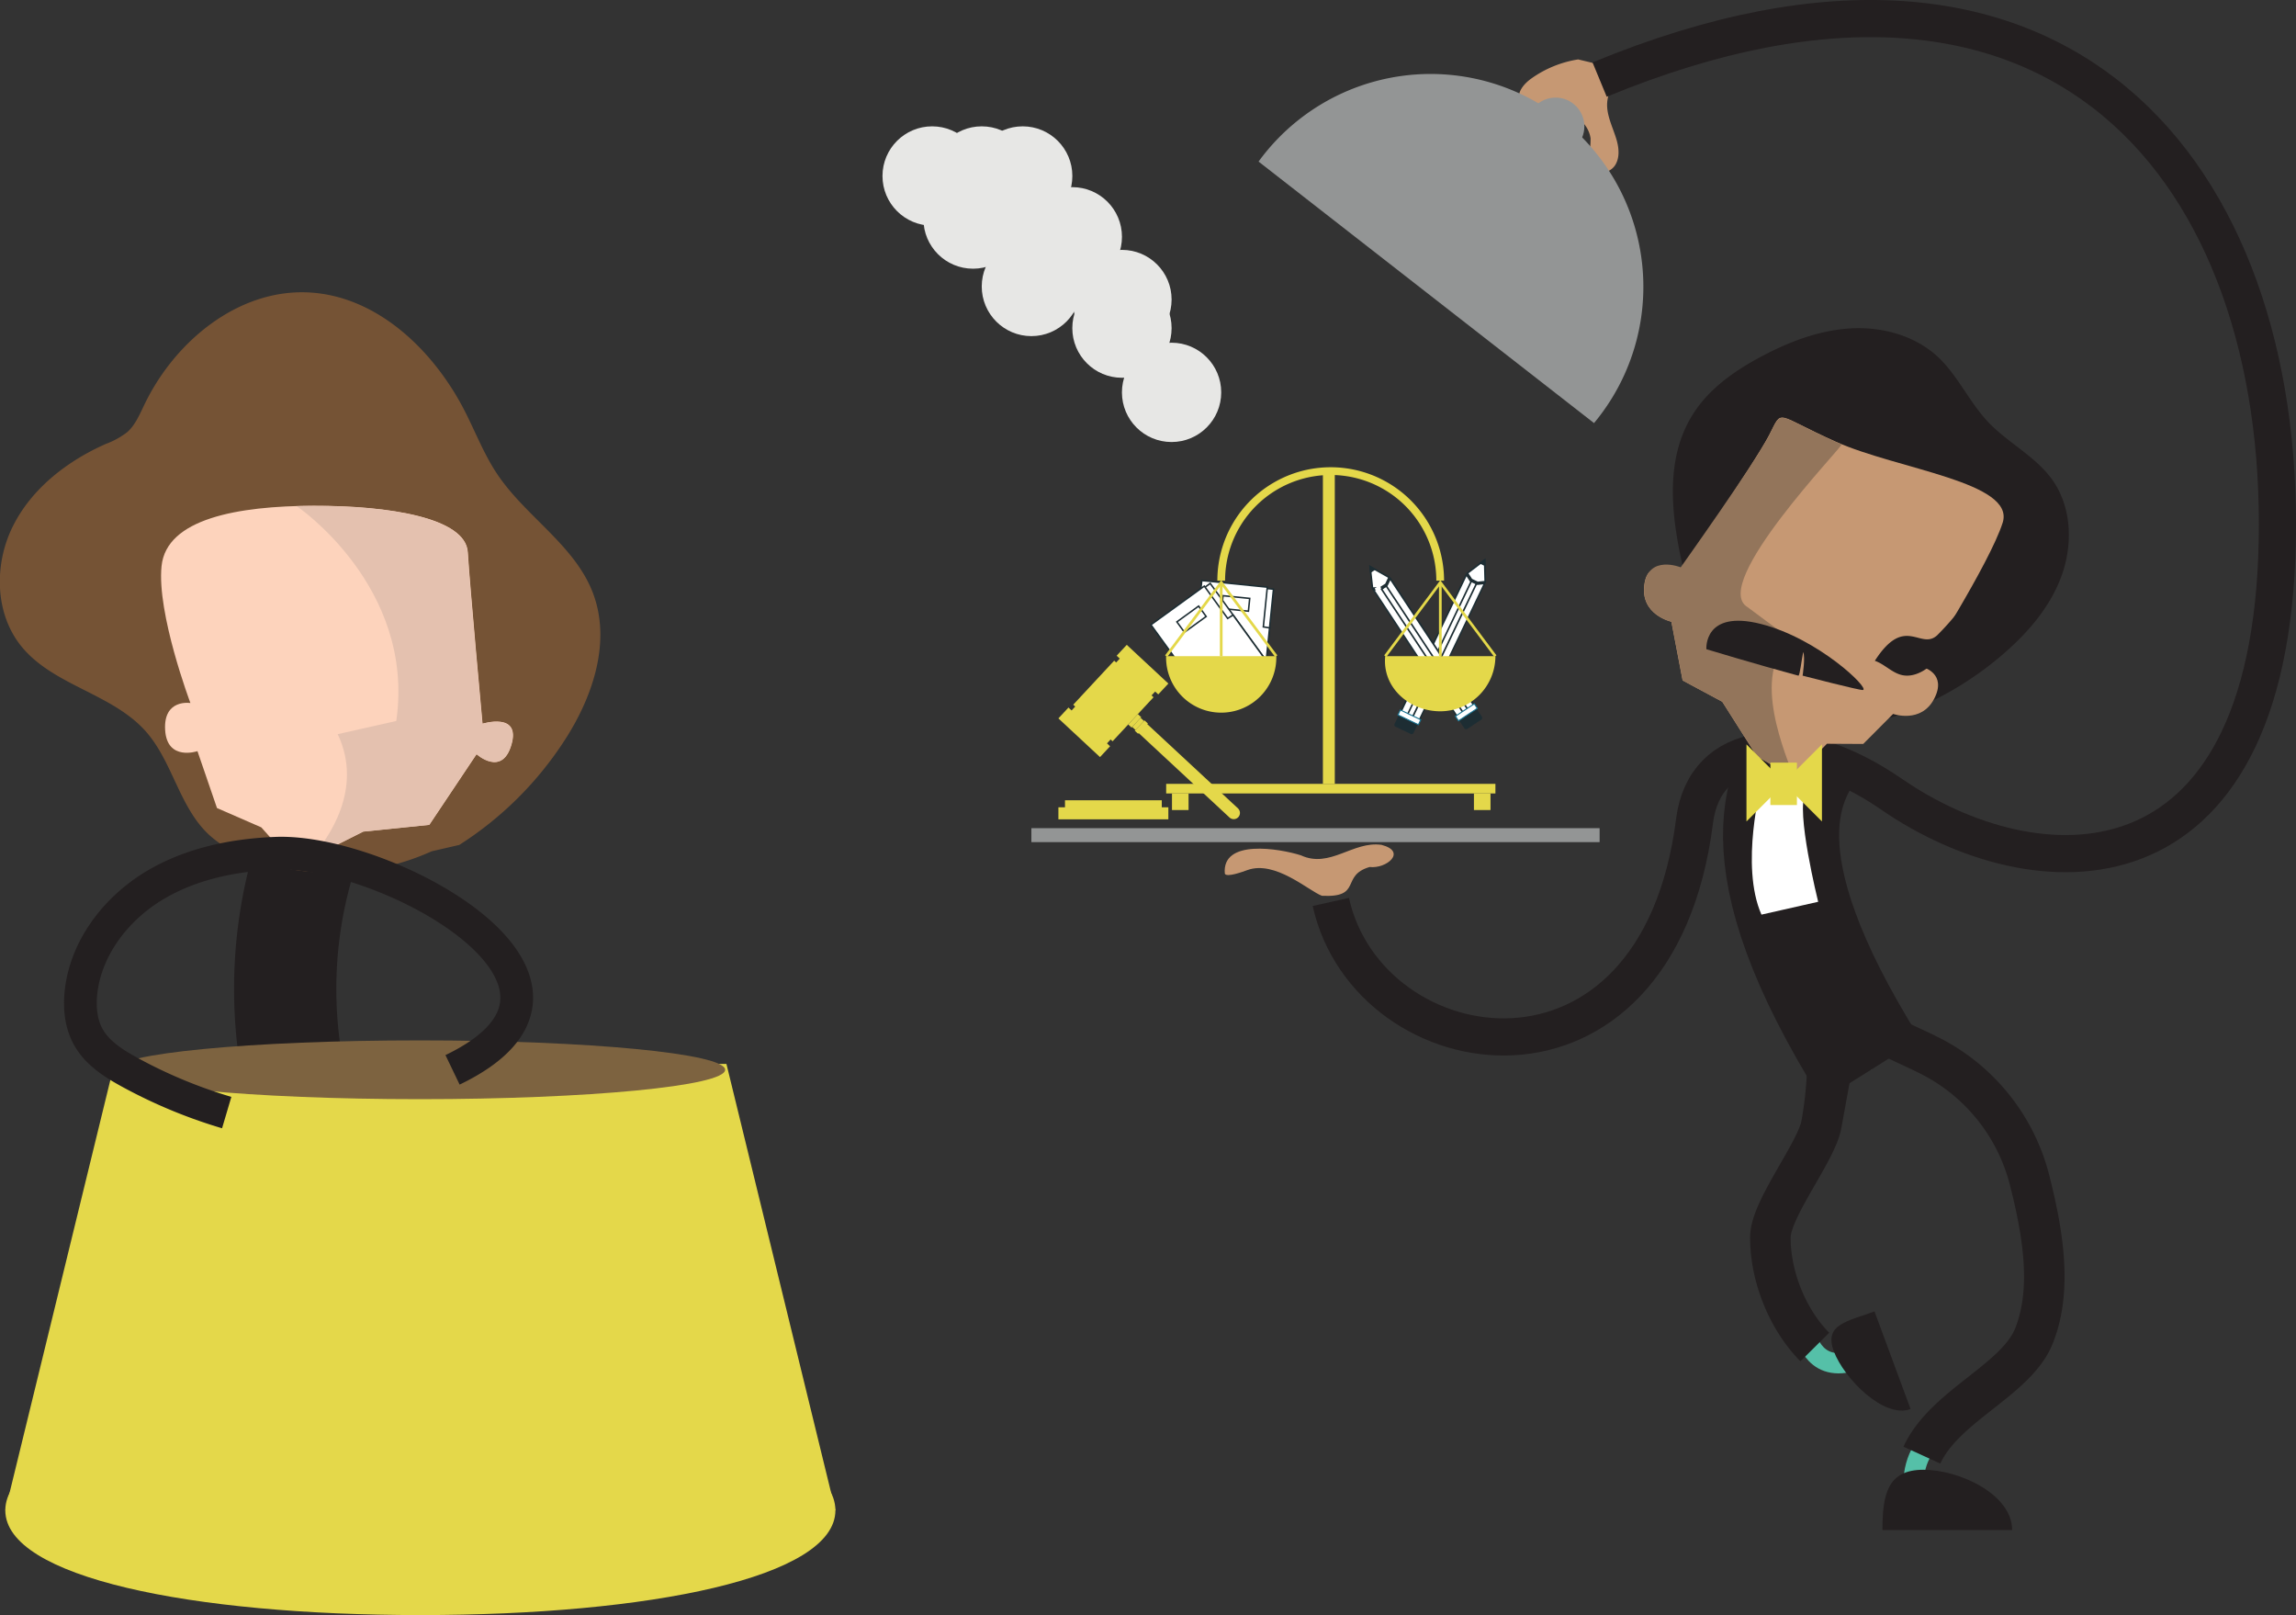 <svg xmlns="http://www.w3.org/2000/svg" viewBox="0 0 679.86 478.11"><rect x="0" y="0" width="679.86" height="478.11" fill="#333333" stroke="none"/><defs><style>.cls-1,.cls-15,.cls-17,.cls-19,.cls-23,.cls-4,.cls-7{fill:none;}.cls-1,.cls-19,.cls-23,.cls-6,.cls-7{stroke:#231f20;}.cls-1,.cls-12,.cls-13,.cls-14,.cls-15,.cls-17,.cls-19,.cls-23,.cls-4,.cls-6,.cls-7{stroke-miterlimit:10;}.cls-1{stroke-width:30.28px;}.cls-2{fill:#755335;}.cls-3{fill:#c69873;}.cls-4{stroke:#55c0a8;stroke-width:6px;}.cls-5{fill:#231f20;}.cls-11,.cls-12,.cls-13,.cls-14,.cls-6{fill:#fff;}.cls-6{stroke-width:34.37px;}.cls-7{stroke-width:11px;}.cls-8{fill:#93755b;}.cls-9{fill:#939595;}.cls-10{fill:#1d2d33;}.cls-12{stroke:#187290;stroke-width:0.31px;}.cls-13,.cls-14{stroke:#1d2d33;}.cls-13{stroke-width:0.45px;}.cls-14{stroke-width:0.45px;}.cls-15,.cls-17{stroke:#e4d84a;}.cls-15{stroke-width:0.8px;}.cls-16{fill:#e4d84a;}.cls-17{stroke-width:2.29px;}.cls-18{fill:#e7e7e5;}.cls-19{stroke-width:12px;}.cls-20{fill:#7d6340;}.cls-21{fill:#fdd3bc;}.cls-22{fill:#e4c1af;}.cls-23{stroke-width:9.69px;}</style></defs><g id="Layer_2" data-name="Layer 2"><g id="Laag_2" data-name="Laag 2"><path class="cls-1" d="M91.17,251a133,133,0,0,0-3.63,70.25"/><path class="cls-2" d="M127.83,252A72.07,72.07,0,0,1,76.52,255c-5.47-1.76-10.83-4.25-15-8.24-8.53-8.25-10.5-21.41-18.38-30.28-9.9-11.15-27.22-13.5-36.69-25-8-9.71-8.27-24.28-2.71-35.55s16.12-19.44,27.6-24.52a23.88,23.88,0,0,0,6.36-3.51c2.35-2.1,3.6-5.12,5-8,8.94-18.78,27.74-34.29,48.52-33.34,20.41.94,37.28,17.16,46.53,35.37,3.12,6.16,5.64,12.67,9.48,18.41,8.44,12.61,23,21.07,28.36,35.25s.12,30.18-8,42.93A103.21,103.21,0,0,1,136,250.12Z"/><path class="cls-3" d="M385.19,253.19c-6.32-2-23.48-4.93-22.51,5.45.57,1.18,5.43-.62,6.66-1.07,8.23-3,18.09,6.09,22.07,7.6,12.12.62,5.43-6,14.15-8.52,5,.6,11.16-4.56,3.53-6.55C400.6,248.87,393.84,257.18,385.19,253.19Z"/><path class="cls-4" d="M534.55,394.4s1.92,11.89,13.77,8.57"/><path class="cls-4" d="M571.58,426.43s-5.12,4.33-5,13.4"/><path class="cls-3" d="M467.3,17.59a32.58,32.58,0,0,0-13.86,5.65C451.22,24.82,449,27.42,450,30a4.87,4.87,0,0,0,3.59,2.75,20.39,20.39,0,0,0,4.69.21,16.75,16.75,0,0,1,8,1.59,8.52,8.52,0,0,1,4.7,6.38,27,27,0,0,1-.4,4.82,5.45,5.45,0,0,0,1.28,4.51c1.87,1.76,5.23.67,6.51-1.55s1-5,.26-7.48c-1.08-3.62-3-7.15-2.73-10.91.16-1.93.91-3.76,1.15-5.67s-.21-4.13-1.83-5.17Z"/><path class="cls-5" d="M500.37,176.2c-4.63-17.86-8.92-38.16,1-53.71,4.8-7.52,12.39-12.83,20.27-17,8.16-4.33,17-7.71,26.21-8.27s18.87,2,25.69,8.17c6.09,5.55,9.47,13.51,15.13,19.5,5.87,6.21,14,10.14,19,17.09,5.67,7.93,6.16,18.78,2.94,28s-9.74,16.92-17.09,23.32A98.32,98.32,0,0,1,566.6,210c-6.1,2.52-12.63,4.44-19.21,4-14.21-1-25.17-12.37-34.64-23Z"/><path class="cls-6" d="M538.34,217.3C528.26,230.11,514,252.9,554,316.68"/><path class="cls-7" d="M394.06,267c11.21,50.32,96.57,64.05,107.71-24,3-23.75,29.48-27.79,58.41-7.84,42.14,29.05,112.07,32.89,114.14-75.09S610.83-33.09,473.66,23.56"/><path class="cls-3" d="M531.14,230.27l9.82-10.1,10.75.06,8.85-8.89s8.31,2.94,12.17-4.5-3.23-9.3-3.23-9.3,19.64-30.72,23.5-42.78-31-15.78-49.4-24-15.58-10-19.79-1.88S496.2,171.1,496.2,171.1s-8.05-7.06-9.3,1.94,8,11,8,11l3.33,17.39,11.74,6.3,10.21,16.1Z"/><path class="cls-8" d="M517.47,179.73l12.81,9.51c-12.24,10.55-1.15,34.63.86,41l-10.92-6.43L510,207.74l-11.74-6.3-3.33-17.39s-9.27-2.07-8-11,10.74-5.11,10.74-5.11,22-30.9,26.17-39,1.41-6.32,19.79,1.88l1.66.75C546,131.88,506.06,173,517.47,179.73Z"/><path class="cls-5" d="M593.3,179.17c-1.73-2.13-4.91-2.66-7.54-1.88a15.42,15.42,0,0,0-6.64,4.69,82.19,82.19,0,0,1-5.53,6.1c-5,4.49-9.53-6.32-18.44,7.53,2.92,1,5.16,3.65,8.19,4.26,2.78.56,5.63-.71,7.84-2.48s4-4,6-6a6.54,6.54,0,0,1,2.6-1.66c1.42-.38,2.91.1,4.38.16a7.88,7.88,0,0,0,7.9-7.35"/><path class="cls-5" d="M505.27,192.18s-.92-11.79,16.12-7.48,32.36,19.15,30.24,19.56c-.86.16-17.87-4.25-17.87-4.25s.85-5.39.18-7c-.51,2.45-1,7.1-1.44,7C520,196.65,505.27,192.18,505.27,192.18Z"/><circle class="cls-9" cx="460.62" cy="37.41" r="8.52"/><path class="cls-9" d="M372.67,47.83A63,63,0,1,1,472,125.24Z"/><rect class="cls-9" x="305.4" y="245.16" width="168.26" height="4.13"/><rect class="cls-10" x="414.4" y="211.38" width="3.8" height="6.22" rx="0.59" transform="translate(789.46 -68.47) rotate(115.57)"/><polygon class="cls-11" points="435.73 171.55 434.51 169.66 439.61 165.78 439.78 172.18 437.55 172.42 435.73 171.55"/><path class="cls-10" d="M439.38,166.25l.15,5.72-1.94.21-1.7-.82-1.06-1.64,4.55-3.47m.46-.95-5.65,4.31,1.37,2.13,1.95.93,2.52-.27-.19-7.1Z"/><path class="cls-11" d="M414.67,211l19.55-40.85,1.14,1.77a.22.22,0,0,0,.1.09l1.94.93.11,0,2.11-.23-19.54,40.86Z"/><path class="cls-10" d="M434.25,170.59l.91,1.41a.45.45,0,0,0,.19.17l1.95.93a.46.46,0,0,0,.21.05h.05l1.66-.18L420,213.21l-5-2.37,19.25-40.25m-.06-1-19.84,41.45,5.84,2.8L440,172.4l-2.52.27-1.95-.93-1.37-2.13ZM440,172.4Z"/><rect class="cls-11" x="404.83" y="191.49" width="44.15" height="1.67" transform="translate(69.15 494.4) rotate(-64.43)"/><path class="cls-10" d="M435.79,172.38l1.07.52L418,212.28l-1.08-.51,18.85-39.39m-.23-.64L416.3,212l1.94.93,19.27-40.26-1.95-.93Z"/><polygon class="cls-10" points="439.84 165.3 439.9 167.66 437.95 166.73 439.84 165.3"/><rect class="cls-12" x="416.51" y="209" width="1.63" height="6.69" transform="translate(789 -72.45) rotate(115.57)"/><rect class="cls-13" x="354.27" y="173.26" width="21.39" height="29.46" transform="translate(20.75 -35.74) rotate(5.77)"/><polygon class="cls-14" points="374.12 203.73 352.84 201.58 355.85 171.85 375.26 173.81 374.08 185.57 375.93 185.87 374.12 203.73"/><rect class="cls-13" x="361.93" y="176.73" width="7.95" height="3.8" transform="translate(19.81 -35.88) rotate(5.77)"/><rect class="cls-13" x="347.65" y="176.21" width="21.39" height="29.46" transform="translate(-43.86 246.64) rotate(-35.94)"/><polygon class="cls-14" points="375.65 196.59 358.33 209.15 340.79 184.95 356.6 173.5 363.53 183.07 365.11 182.06 375.65 196.59"/><rect class="cls-13" x="348.84" y="181.42" width="7.95" height="3.8" transform="translate(-40.43 241.95) rotate(-35.94)"/><rect class="cls-10" x="433.57" y="209.72" width="3.8" height="6.22" rx="0.59" transform="translate(373.12 -267.85) rotate(56.56)"/><polygon class="cls-11" points="405.72 167.76 411.3 170.92 410.36 172.95 408.67 174.07 406.43 174.14 405.72 167.76"/><path class="cls-10" d="M406,168.21l5,2.81-.82,1.77-1.57,1-2,.06-.63-5.68m-.58-.89.78,7.06,2.54-.07,1.8-1.19,1.06-2.3-6.18-3.5Z"/><path class="cls-11" d="M406.65,174.61l2.1-.06a.28.28,0,0,0,.13,0l1.8-1.19a.19.19,0,0,0,.08-.1l.89-1.91,25,37.79-5,3.3Z"/><path class="cls-10" d="M411.69,171.8,436.27,209l-4.6,3-24.58-37.23,1.67-.05a.53.53,0,0,0,.25-.08l1.8-1.19a.41.41,0,0,0,.17-.2l.71-1.52m-.08-1-1.06,2.3-1.8,1.19-2.54.07,25.33,38.36,5.4-3.57-25.33-38.35Z"/><rect class="cls-11" x="421.11" y="170.26" width="1.67" height="44.15" transform="matrix(0.83, -0.55, 0.55, 0.83, -36.12, 264.5)"/><path class="cls-10" d="M410.41,173.78l24.06,36.44-1,.66-24.06-36.44,1-.66m.14-.66-1.8,1.19,24.59,37.24,1.8-1.19-24.59-37.24Z"/><polygon class="cls-10" points="405.43 167.32 407.49 168.49 405.69 169.68 405.43 167.32"/><rect class="cls-12" x="433.36" y="207.5" width="1.63" height="6.69" transform="translate(370.89 -267.64) rotate(56.56)"/><polyline class="cls-15" points="345.31 194.24 361.61 172.42 377.91 194.24"/><path class="cls-16" d="M377.92,194.24a16.32,16.32,0,1,1-32.63,0Z"/><polyline class="cls-15" points="410.19 194.24 426.49 172.42 442.79 194.24"/><path class="cls-16" d="M442.8,194.24a16.34,16.34,0,0,1-16.31,16.32c-9.13,0-17.25-7-16.32-16.32Z"/><rect class="cls-16" x="391.72" y="139.69" width="3.52" height="92.36"/><rect class="cls-16" x="345.31" y="232.04" width="97.49" height="2.84"/><rect class="cls-16" x="347.03" y="234.88" width="4.91" height="4.91"/><rect class="cls-16" x="436.44" y="234.88" width="4.91" height="4.91"/><line class="cls-15" x1="361.61" y1="172.42" x2="361.61" y2="194.28"/><line class="cls-15" x1="426.49" y1="172.42" x2="426.49" y2="194.24"/><path class="cls-17" d="M361.61,171.88a32.42,32.42,0,0,1,64.84,0"/><circle class="cls-18" cx="346.91" cy="116.15" r="14.7"/><circle class="cls-18" cx="332.22" cy="88.67" r="14.7"/><circle class="cls-18" cx="312.09" cy="73.98" r="14.7"/><circle class="cls-18" cx="317.52" cy="70.1" r="14.7"/><circle class="cls-18" cx="290.7" cy="52.1" r="14.7"/><circle class="cls-18" cx="302.83" cy="52.1" r="14.7"/><circle class="cls-18" cx="332.22" cy="97.13" r="14.7"/><circle class="cls-18" cx="305.4" cy="84.8" r="14.7"/><circle class="cls-18" cx="288.13" cy="64.84" r="14.7"/><circle class="cls-18" cx="276.01" cy="52.1" r="14.7"/><path class="cls-19" d="M537.38,398.75c-8.12-8.19-13.22-21-13.16-32.52,0-8.31,13.62-25.19,15.11-33.37a114.11,114.11,0,0,0-2-49.5c4.61,1.11,5.93,6.84,8.08,11.07,5.22,10.32,18,13.61,28.11,19.19a57,57,0,0,1,27.35,35.32c3.79,14.84,7.12,32.54,1.32,46.71-5.33,13-26.43,20.53-33.1,35.1"/><path class="cls-5" d="M557.4,452.94c0-10.61,1.53-17.86,12.14-17.86s26.27,7.25,26.27,17.86Z"/><path class="cls-5" d="M565.74,417.11C557.76,420.05,546,408,543,400s4.08-8.84,12.05-11.79Z"/><path class="cls-11" d="M521.58,232s-6.43,24.2,0,38.75l16.79-3.8s-6.82-27.45-3.69-32.11S521.58,232,521.58,232Z"/><polygon class="cls-16" points="539.49 243.17 528.08 231.76 539.49 220.35 539.49 243.17"/><polygon class="cls-16" points="517.14 220.35 528.55 231.76 517.14 243.17 517.14 220.35"/><rect class="cls-16" x="524.22" y="225.76" width="7.86" height="12.55"/><path class="cls-16" d="M247.37,447.1c0,19.84-55,31-122.9,31s-122.9-11.17-122.9-31,55-35.92,122.9-35.92S247.37,427.26,247.37,447.1Z"/><polygon class="cls-16" points="247.37 447.1 1.57 447.1 33.84 314.94 215.1 314.94 247.37 447.1"/><ellipse class="cls-20" cx="124.28" cy="316.68" rx="90.44" ry="8.7"/><path class="cls-21" d="M87.49,256.26,77.37,244.92,64.25,239.2l-5.78-16.84s-9,3.06-9.57-6.25,7.48-8,7.48-8-10-26.55-8.54-40.56,22.58-17.77,45-17.83,45.07,3.57,45.69,13.74,4.36,50.77,4.36,50.77,11.37-3.56,8.58,6.16-10.33,2.84-10.33,2.84l-14,20.93-19.56,2Z"/><path class="cls-22" d="M117.34,213.43,100,217.33c7.7,16.24-2.8,30.9-7.72,36.51h0l15.23-7.65,19.56-2,14-20.93s7.55,6.81,10.33-2.84-8.58-6.16-8.58-6.16-3.73-40.6-4.36-50.77-23.3-13.81-45.69-13.74c-1.66,0-3.31,0-4.94.08C87.88,149.8,123.07,173.66,117.34,213.43Z"/><path class="cls-23" d="M67.13,329.35a146.74,146.74,0,0,1-28.83-12c-4.71-2.59-9.48-5.63-12.11-10.31-2.26-4-2.7-8.82-2.2-13.39,1.42-12.82,10-24.16,20.9-31s24-9.58,36.9-10.07c32.41-1.23,105.78,38.38,52.21,64.12"/><polygon class="cls-16" points="341.57 206.4 340.98 205.86 342.05 204.71 342.97 205.56 345.96 202.35 333.64 190.89 330.65 194.1 331.57 194.96 330.5 196.11 329.92 195.57 317.79 208.61 318.38 209.15 317.31 210.31 316.38 209.45 313.4 212.66 325.72 224.12 328.7 220.91 327.79 220.05 328.86 218.9 329.44 219.44 341.57 206.4"/><rect class="cls-16" x="333.89" y="212.71" width="4.2" height="1.35" transform="translate(-49.07 314.12) rotate(-47.08)"/><rect class="cls-16" x="335.14" y="213.62" width="3.68" height="1.35" transform="translate(-49.42 315.14) rotate(-47.08)"/><path class="cls-16" d="M366.63,239.35l-26.92-25,.18-.19-1-.91L336,216.29l1,.92.18-.19,26.91,25a1.84,1.84,0,0,0,2.51-2.69Z"/><polygon class="cls-16" points="344.01 238.98 344.01 236.9 315.35 236.9 315.35 238.98 313.4 238.98 313.4 242.54 345.96 242.54 345.96 238.98 344.01 238.98"/></g></g></svg>
